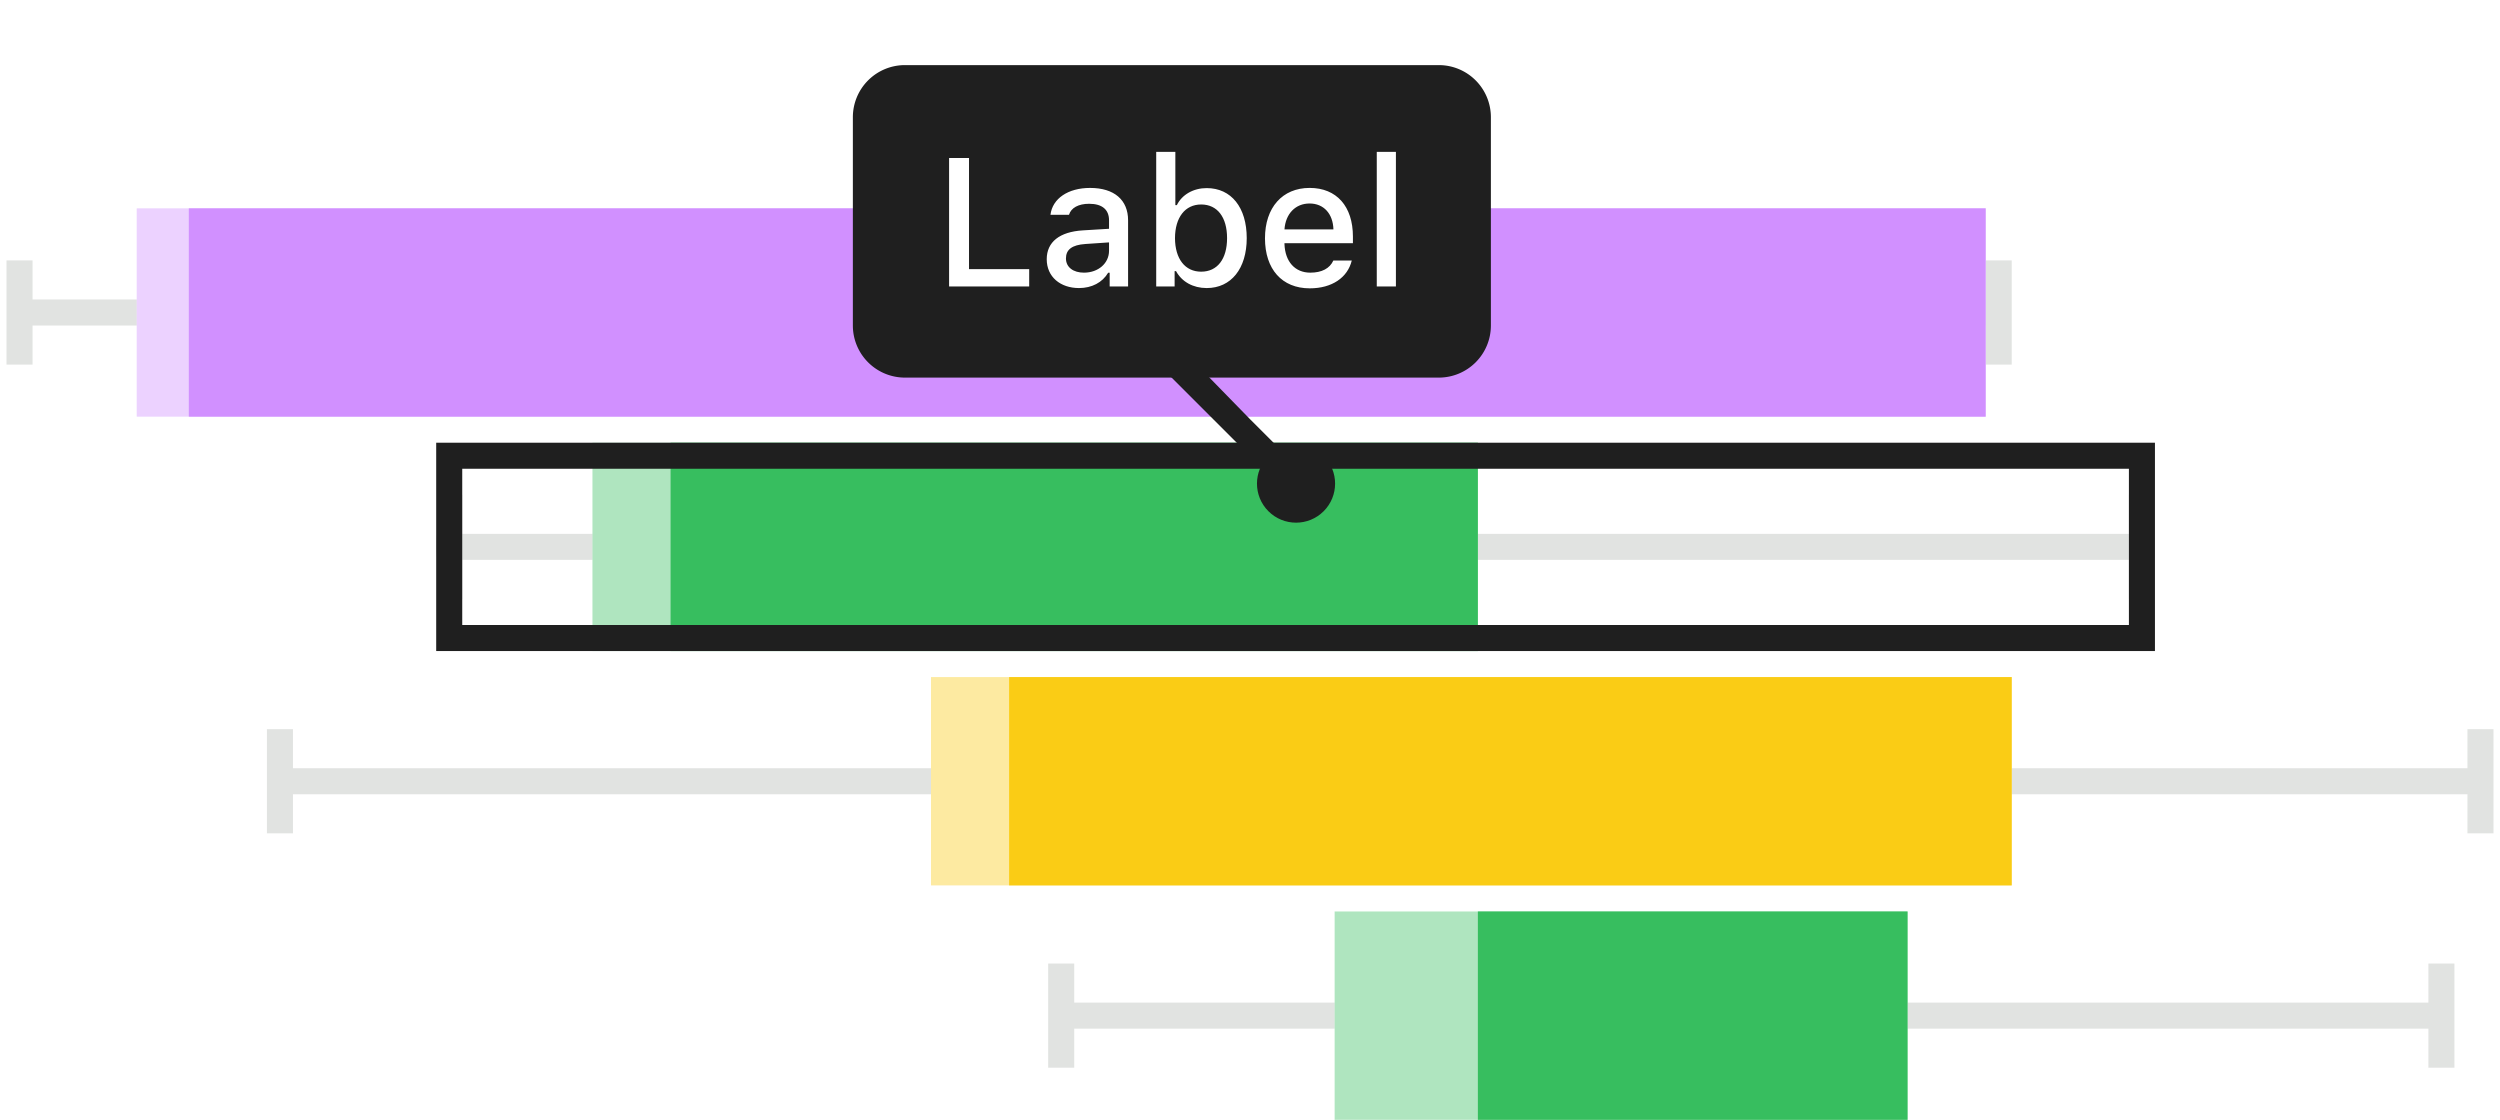 <svg xmlns="http://www.w3.org/2000/svg" width="192" height="86" fill="none"><g clip-path="url(#a)"><path fill="#E1E3E1" d="M35.5 41h128v2h-128zM33.5 38h2v8h-2zM163.5 38h2v8h-2z"/><g clip-path="url(#b)"><path fill="#fff" d="M45.5 34h68v16h-68z"/><path fill="#37BE5F" d="M45.5 34h68v16h-68z" opacity=".4"/><path fill="#37BE5F" d="M51.5 34h62v16h-62z"/></g></g><path fill="#E1E3E1" d="M22.5 59h167v2h-167zM20.5 56h2v8h-2zM189.5 56h2v8h-2z"/><g clip-path="url(#c)"><path fill="#fff" d="M71.5 52h83v16h-83z"/><path fill="#FACC15" d="M71.5 52h83v16h-83z" opacity=".4"/><path fill="#FACC15" d="M77.5 52h77v16h-77z"/></g><path fill="#E1E3E1" d="M82.5 77h104v2h-104zM80.5 74h2v8h-2zM186.5 74h2v8h-2z"/><g clip-path="url(#d)"><path fill="#fff" d="M102.5 70h44v16h-44z"/><path fill="#37BE5F" d="M102.5 70h44v16h-44z" opacity=".4"/><path fill="#37BE5F" d="M113.5 70h33v16h-33z"/></g><path fill="#E1E3E1" d="M2.5 23h150v2H2.5zM.5 20h2v8h-2zM152.5 20h2v8h-2z"/><g clip-path="url(#e)"><path fill="#fff" d="M10.5 16h142v16h-142z"/><path fill="#D190FF" d="M10.5 16h142v16h-142z" opacity=".4"/><path fill="#D190FF" d="M14.5 16h138v16h-138z"/></g><path stroke="#1F1F1F" stroke-width="2" d="M34.5 35h130v14h-130z"/><g filter="url(#f)"><path fill="#1F1F1F" d="M65.5 7a4 4 0 0 1 4-4h41a4 4 0 0 1 4 4v16a4 4 0 0 1-4 4h-41a4 4 0 0 1-4-4z"/><path fill="#fff" d="M79.042 18.667V20H72.89v-9.864h1.53v8.531zm3.828 1.456c-1.435 0-2.481-.861-2.481-2.215 0-1.333.998-2.105 2.768-2.215l2.017-.123v-.65c0-.813-.52-1.27-1.525-1.27-.82 0-1.387.307-1.551.847h-1.422c.15-1.25 1.353-2.064 3.042-2.064 1.866 0 2.919.93 2.919 2.488V20h-1.415v-1.053h-.116c-.445.752-1.258 1.176-2.236 1.176m.376-1.183c1.108 0 1.928-.724 1.928-1.681v-.643l-1.819.123c-1.025.069-1.49.43-1.49 1.108 0 .69.581 1.093 1.381 1.093m9.427 1.183c-1.04 0-1.907-.479-2.352-1.299h-.11V20h-1.414V9.664h1.47v4.088h.116c.396-.807 1.271-1.306 2.29-1.306 1.887 0 3.076 1.484 3.076 3.842 0 2.338-1.196 3.835-3.076 3.835m-.424-6.419c-1.23 0-2.003.991-2.01 2.584.007 1.593.773 2.577 2.01 2.577 1.244 0 1.99-.97 1.99-2.577s-.746-2.584-1.99-2.584m10.151 4.307h1.415c-.321 1.312-1.524 2.133-3.226 2.133-2.133 0-3.439-1.47-3.439-3.842 0-2.359 1.333-3.87 3.432-3.87 2.071 0 3.322 1.416 3.322 3.74v.506h-5.257v.068c.048 1.347.807 2.194 1.983 2.194.889 0 1.497-.328 1.77-.93m-1.825-4.382c-1.087 0-1.846.793-1.928 1.99h3.76c-.034-1.204-.745-1.99-1.832-1.99M105.736 20V9.664h1.47V20z"/><path fill="#1F1F1F" fill-rule="evenodd" d="M100.95 35.142 96 30.192l-3.5-3.586-2.864.05 9.9 9.9z" clip-rule="evenodd"/><circle cx="3" cy="3" r="3" fill="#1F1F1F" transform="scale(-1 1)rotate(-45 -9.47 142.842)"/></g><defs><clipPath id="a"><rect width="132" height="16" x="33.5" y="34" fill="#fff" rx="8"/></clipPath><clipPath id="b"><path fill="#fff" d="M45.5 34h68v16h-68z"/></clipPath><clipPath id="c"><path fill="#fff" d="M71.5 52h83v16h-83z"/></clipPath><clipPath id="d"><path fill="#fff" d="M102.5 70h44v16h-44z"/></clipPath><clipPath id="e"><path fill="#fff" d="M10.5 16h142v16h-142z"/></clipPath><filter id="f" width="76" height="47.213" x="61.5" y="0" color-interpolation-filters="sRGB" filterUnits="userSpaceOnUse"><feFlood flood-opacity="0" result="BackgroundImageFix"/><feColorMatrix in="SourceAlpha" result="hardAlpha" values="0 0 0 0 0 0 0 0 0 0 0 0 0 0 0 0 0 0 127 0"/><feMorphology in="SourceAlpha" operator="dilate" radius="1" result="effect1_dropShadow_4690_314478"/><feOffset dy="1"/><feGaussianBlur stdDeviation="1.5"/><feColorMatrix values="0 0 0 0 0 0 0 0 0 0 0 0 0 0 0 0 0 0 0.15 0"/><feBlend in2="BackgroundImageFix" result="effect1_dropShadow_4690_314478"/><feColorMatrix in="SourceAlpha" result="hardAlpha" values="0 0 0 0 0 0 0 0 0 0 0 0 0 0 0 0 0 0 127 0"/><feOffset dy="1"/><feGaussianBlur stdDeviation="1"/><feColorMatrix values="0 0 0 0 0 0 0 0 0 0 0 0 0 0 0 0 0 0 0.3 0"/><feBlend in2="effect1_dropShadow_4690_314478" result="effect2_dropShadow_4690_314478"/><feBlend in="SourceGraphic" in2="effect2_dropShadow_4690_314478" result="shape"/></filter></defs></svg>